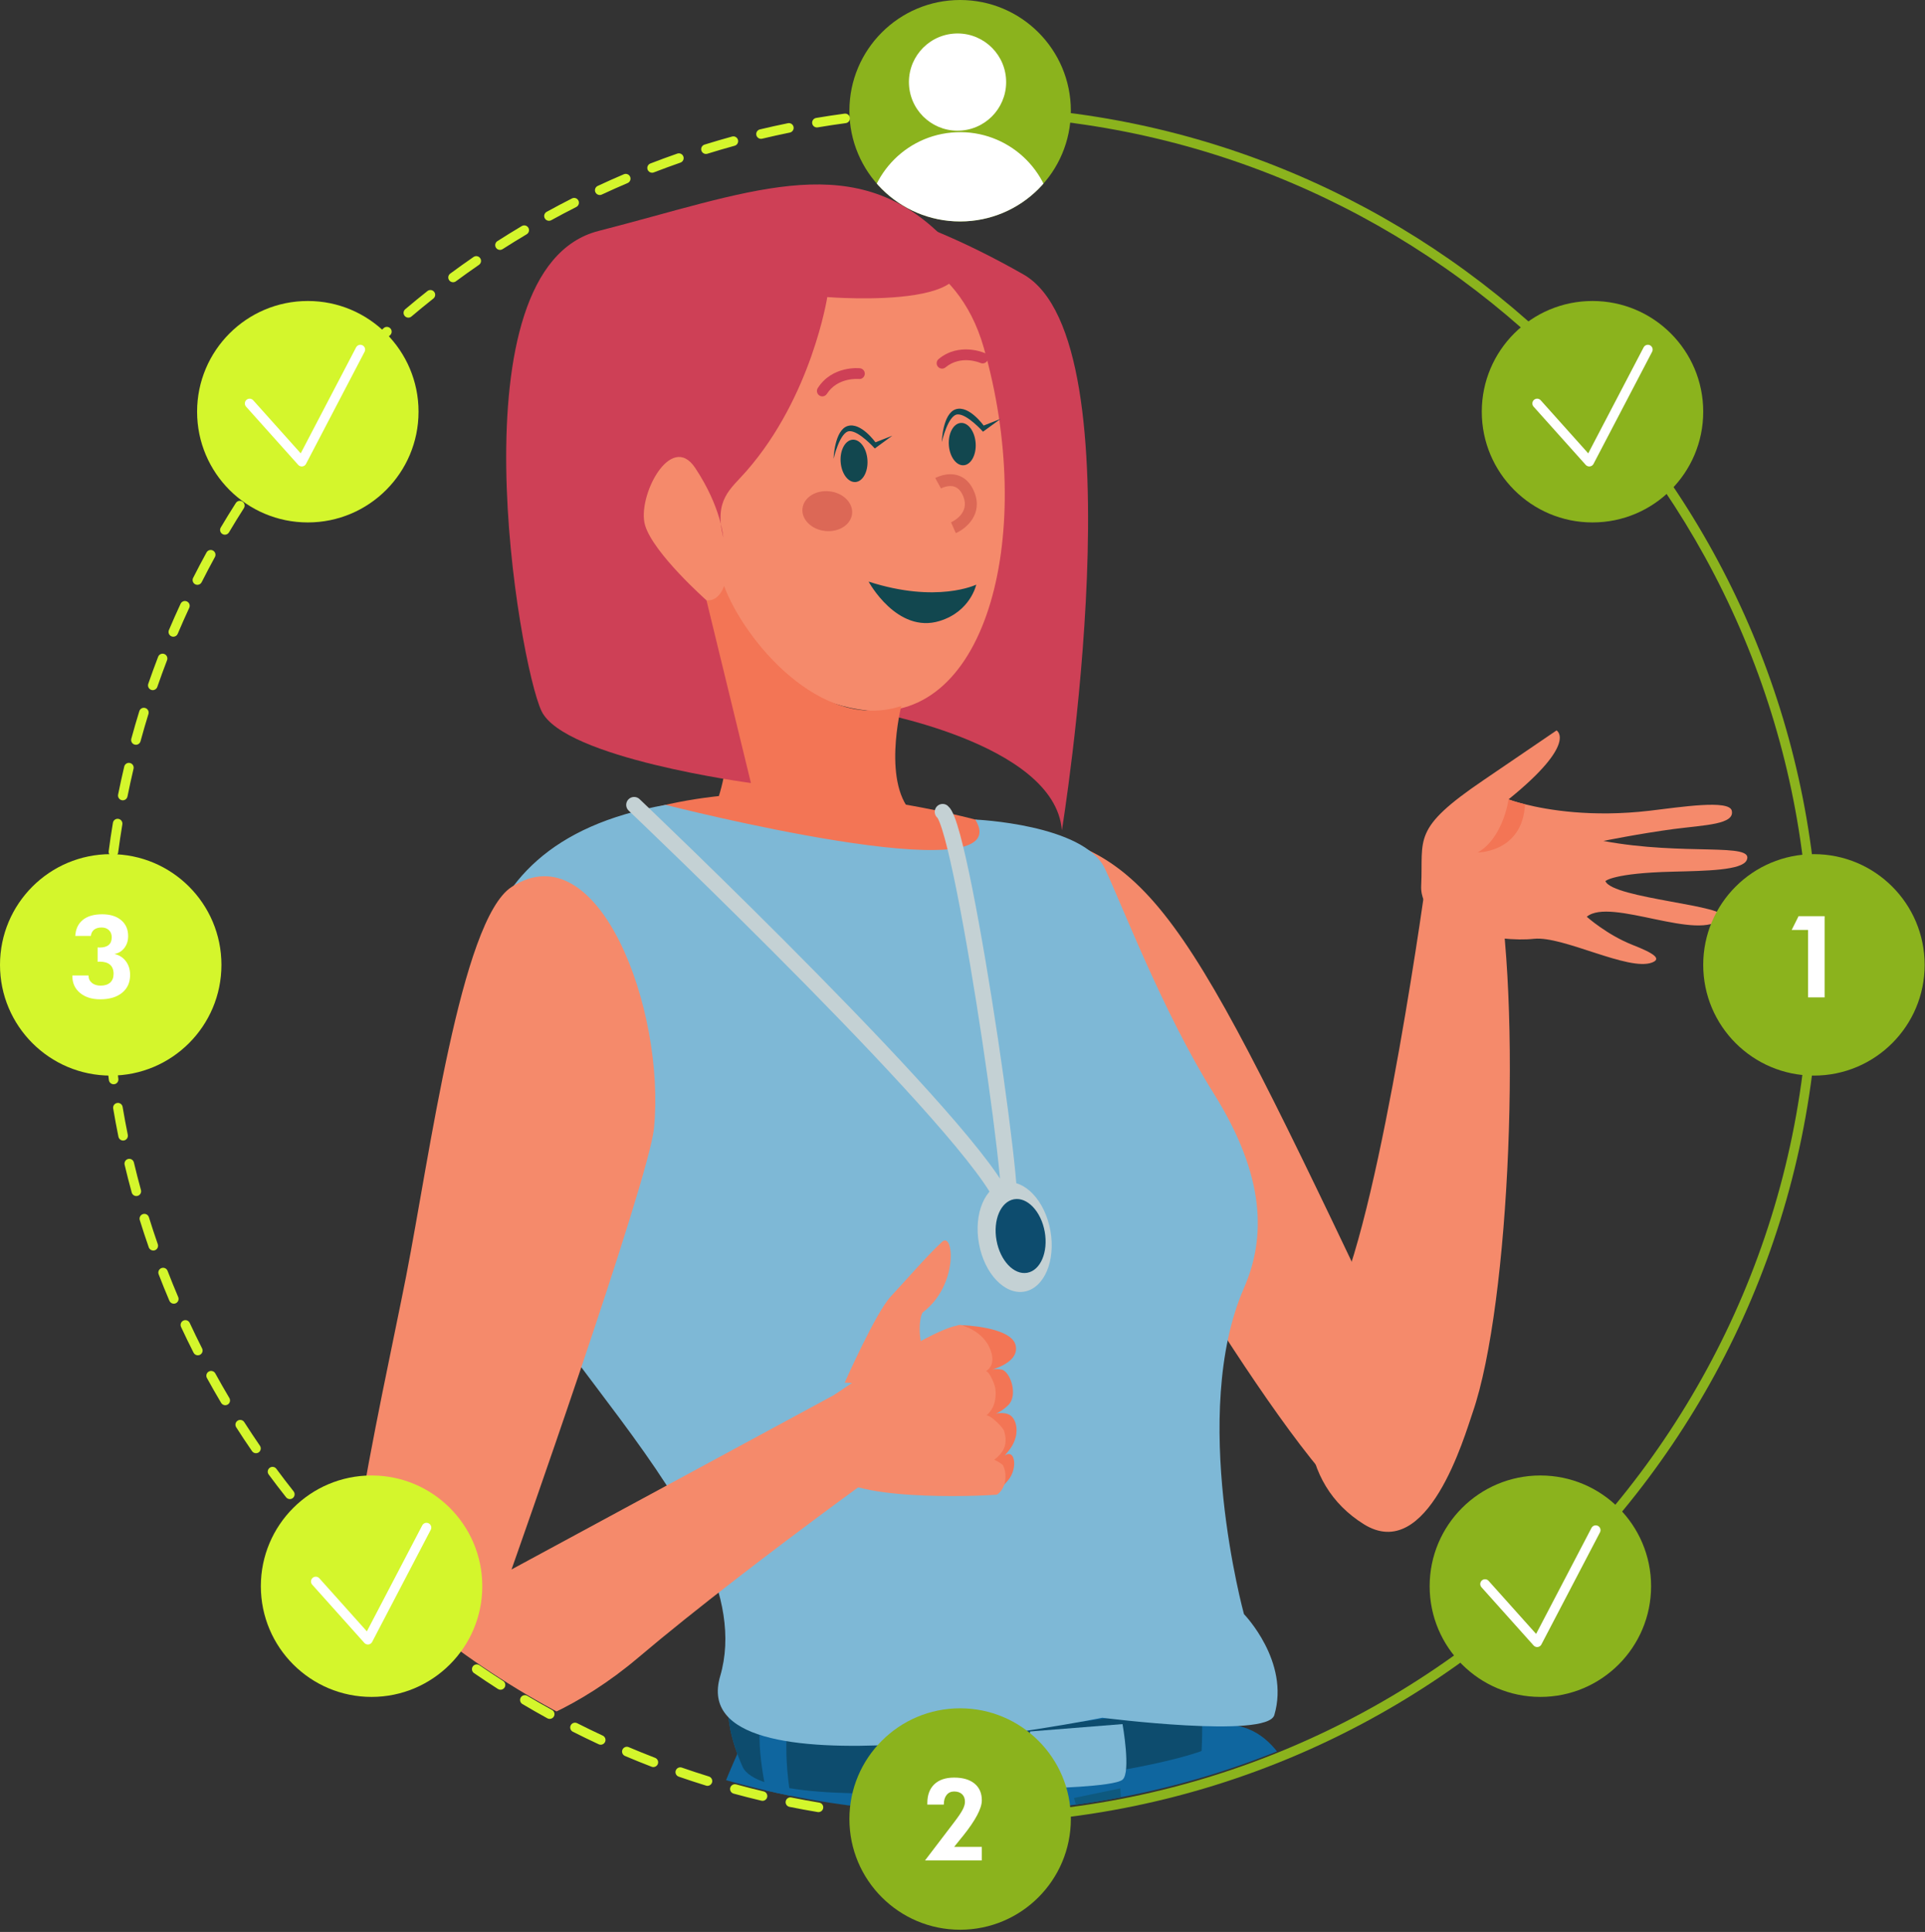 <?xml version="1.0" encoding="UTF-8" standalone="no"?>
<!DOCTYPE svg PUBLIC "-//W3C//DTD SVG 1.1//EN" "http://www.w3.org/Graphics/SVG/1.1/DTD/svg11.dtd">
<svg width="100%" height="100%" viewBox="0 0 839 842" version="1.1" xmlns="http://www.w3.org/2000/svg" xmlns:xlink="http://www.w3.org/1999/xlink" xml:space="preserve" xmlns:serif="http://www.serif.com/" style="fill-rule:evenodd;clip-rule:evenodd;stroke-linecap:round;stroke-linejoin:round;stroke-miterlimit:10;">
    <rect x="0" y="0" width="839" height="842" fill="#333333" stroke="none"/>
    <rect id="Plan-de-travail1" serif:id="Plan de travail1" x="0" y="0" width="838.849" height="841.031" style="fill:none;"/>
    <clipPath id="_clip1">
        <rect x="0" y="0" width="838.849" height="841.031"/>
    </clipPath>
    <g clip-path="url(#_clip1)">
        <g>
            <clipPath id="_clip2">
                <path d="M46.672,418.448c0,205.18 166.333,371.505 371.508,371.505c205.18,-0 371.509,-166.325 371.509,-371.505c-0,-205.175 -166.329,-371.508 -371.509,-371.508c-205.175,0 -371.508,166.333 -371.508,371.508Z" clip-rule="nonzero"/>
            </clipPath>
            <g clip-path="url(#_clip2)">
                <path d="M296.198,1802.56c5.075,16.596 8.454,26.579 8.454,26.579c-0,0 139.333,14.309 161.996,-56.162c-0,-0 5.545,-3.296 3.454,-40.563c0.004,-0.283 0.029,-0.5 -0.005,-0.633l-0.012,-0.071c-0.967,-17.8 39.317,-584.875 33.5,-621.092c1.779,9.775 -34.221,594.33 -25.613,628.505c2.796,11.175 5.813,21.45 8.855,29.32c-0,0 51.058,47.7 153.183,-42.129c0,0 -0.317,-8.621 -1.729,-23.708c-4.467,-47.192 7.137,-697.658 -43.679,-804.817c-23.834,-50.329 -12.73,-159.737 -71.625,-144.891c-0,-0 -8.038,1.662 -21.121,3.829c-13.013,2.154 -31.125,4.883 -51.433,6.979c-5.667,0.571 -11.4,1.15 -17.301,1.629c-21.67,1.696 -44.875,2.533 -66.554,1.333c-15.591,-0.808 -30.445,-2.762 -43.433,-6.133c0,0 -35.188,73.217 -44.508,158.708c-1.846,17.238 -2.721,35.03 -1.988,52.742c3.308,80.671 3.004,777.408 19.558,830.575" style="fill:rgb(15,102,159);fill-rule:nonzero;"/>
                <path d="M295.38,940.338c62.929,-28.15 82.079,-106.379 87.937,-152.575c-15.583,-0.808 -30.446,-2.763 -43.425,-6.133c0,-0 -35.192,73.216 -44.512,158.708" style="fill:rgb(14,89,127);fill-rule:nonzero;"/>
                <path d="M323.632,769.965c10.763,24.287 179.888,5.466 206.596,-9.655c0,0 1.659,-13.025 1.563,-22.262c-0.075,-4.717 -0.554,-8.429 -1.929,-8.896c-0,0 -98.288,30.875 -210.713,5.492c0,-0 -1.571,2.758 -1.808,8.608c-0.188,5.767 0.941,14.558 6.291,26.713" style="fill:rgb(15,102,159);fill-rule:nonzero;"/>
                <path d="M323.633,769.965c10.762,24.287 179.887,5.466 206.595,-9.655c0,0 1.659,-13.025 1.563,-22.262c-0,-0 -93.4,31.542 -214.45,5.204c-0.188,5.767 0.942,14.558 6.292,26.713" style="fill:rgb(13,76,110);fill-rule:nonzero;"/>
                <path d="M489.25,751.41c-0,0 3.766,21.075 -0.009,24.233c-3.775,3.163 -34.679,3.767 -34.679,3.767c0,0 -7.429,-14.671 -5.579,-24.787l40.267,-3.213Z" style="fill:rgb(126,184,214);fill-rule:nonzero;"/>
                <path d="M424.007,744.79c0,-0 -3.625,15.3 0.55,39.1l-9.529,2.137c-0,0 -7.129,-26.462 -2.767,-41.092l11.746,-0.145Z" style="fill:rgb(15,102,159);fill-rule:nonzero;"/>
                <path d="M344.187,744.79c0,-0 -3.625,15.3 0.55,39.1l-9.529,2.137c-0,0 -7.133,-26.462 -2.767,-41.092l11.746,-0.145Z" style="fill:rgb(15,102,159);fill-rule:nonzero;"/>
                <path d="M533.063,733.079l-10.084,2.291c0,0 2.083,14.5 0.2,34.95l8.692,-1.958c-0,0 9.725,-15.679 1.191,-35.283" style="fill:rgb(15,102,159);fill-rule:nonzero;"/>
                <path d="M468.107,783.6l20.95,74.25l-6.896,158.316l3.713,0l8.75,-158.316l-6.363,-78.442l-20.154,4.192Z" style="fill:rgb(14,89,127);fill-rule:nonzero;"/>
                <path d="M614.097,596.271c-1.734,0.142 -2.759,0.254 -2.759,0.254c-91.47,-192.4 -106.791,-227.071 -169.525,-234.654l38.888,132.692c-0,-0 86.4,153.037 117.596,167.516c6.046,-21.854 13.933,-43.058 15.8,-65.808" style="fill:rgb(245,138,107);fill-rule:nonzero;"/>
                <path d="M286.302,320.974l58.462,-23.196l-68.412,-65.417l-40.329,0l50.279,88.613Z" style="fill:rgb(206,64,86);fill-rule:nonzero;"/>
                <path d="M462.819,361.871c0,0 34.671,-213.029 -16.825,-242.304c-51.491,-29.275 -80.508,-31.117 -80.508,-31.117l12.212,221.192c0,0 82.046,13.754 85.121,52.229" style="fill:rgb(206,64,86);fill-rule:nonzero;"/>
                <path d="M292.728,109.662c0,-0 113.225,-37.913 136.025,41.804c22.8,79.721 2.096,163.804 -51.054,158.175c-74.779,-7.913 -172.917,-155.138 -84.971,-199.979" style="fill:rgb(245,138,107);fill-rule:nonzero;"/>
                <path d="M349.754,221.633c-0.504,4.775 3.929,9.154 9.9,9.787c5.975,0.625 11.221,-2.737 11.725,-7.508c0.504,-4.779 -3.929,-9.154 -9.9,-9.787c-5.971,-0.63 -11.221,2.733 -11.725,7.508" style="fill:rgb(220,104,86);fill-rule:nonzero;"/>
                <path d="M358.547,172.748c0.725,-0.042 1.42,-0.425 1.841,-1.084c4.709,-7.358 13.842,-6.5 13.934,-6.483c1.3,0.142 2.45,-0.804 2.583,-2.092c0.137,-1.296 -0.8,-2.45 -2.092,-2.587c-0.483,-0.054 -12.125,-1.163 -18.387,8.633c-0.7,1.096 -0.379,2.546 0.716,3.246c0.434,0.279 0.925,0.396 1.405,0.367" style="fill:rgb(206,64,86);fill-rule:nonzero;"/>
                <path d="M410.73,160.655c0.483,-0.03 0.954,-0.209 1.358,-0.538c6.683,-5.542 14.904,-2.083 15.25,-1.933c1.192,0.521 2.579,-0.029 3.092,-1.217c0.516,-1.187 -0.017,-2.567 -1.205,-3.087c-0.454,-0.205 -11.191,-4.805 -20.141,2.612c-0.996,0.829 -1.138,2.313 -0.309,3.313c0.496,0.6 1.23,0.891 1.955,0.85" style="fill:rgb(206,64,86);fill-rule:nonzero;"/>
                <path d="M425.488,254.803c-0,0 -17.054,8.329 -46.917,-1.321c0,0 12.359,22.909 31.004,17.15c13.446,-4.154 15.913,-15.829 15.913,-15.829" style="fill:rgb(18,71,79);fill-rule:nonzero;"/>
                <path d="M315.566,255.361c8.687,23.396 41.991,63.929 77.266,52.346c0,-0 -8.862,34.887 5.805,47.591c-0,0 15.5,26.996 -19.78,30.842c-44.12,4.804 -68.695,-30.842 -68.695,-30.842c19.225,-42.804 -7.184,-95.62 -7.184,-95.62c9.529,6.295 12.588,-4.317 12.588,-4.317" style="fill:rgb(243,117,85);fill-rule:nonzero;"/>
                <path d="M416.595,232.363l-2.095,-4.729c0.862,-0.392 8.337,-4.009 5.333,-11.309c-0.908,-2.212 -2.171,-3.616 -3.742,-4.179c-2.779,-0.996 -5.929,0.704 -5.966,0.725l-2.505,-4.529c0.209,-0.112 5.171,-2.821 10.15,-1.083c3.042,1.058 5.342,3.45 6.846,7.104c3.984,9.683 -3.508,16.004 -8.021,18" style="fill:rgb(220,104,86);fill-rule:nonzero;"/>
                <path d="M366.386,201.239c0.333,5.096 3.216,9.054 6.446,8.841c3.229,-0.208 5.575,-4.508 5.241,-9.604c-0.329,-5.091 -3.216,-9.05 -6.446,-8.846c-3.225,0.213 -5.575,4.513 -5.241,9.609" style="fill:rgb(18,71,79);fill-rule:nonzero;"/>
                <path d="M363.32,199.916c-0,0 2.695,-11.721 6.854,-12c4.158,-0.271 11.104,7.538 11.104,7.538l7.629,-5.559l-7.346,2.88c0,-0 -6.346,-8.921 -12.125,-7.105c-5.775,1.821 -6.116,14.246 -6.116,14.246" style="fill:rgb(18,71,79);fill-rule:nonzero;"/>
                <path d="M413.545,193.931c0.334,5.1 3.217,9.058 6.442,8.846c3.229,-0.213 5.579,-4.513 5.246,-9.609c-0.329,-5.087 -3.217,-9.05 -6.446,-8.841c-3.229,0.212 -5.575,4.512 -5.242,9.604" style="fill:rgb(18,71,79);fill-rule:nonzero;"/>
                <path d="M410.48,192.613c-0,-0 2.691,-11.721 6.854,-12c4.154,-0.275 11.104,7.533 11.104,7.533l7.629,-5.554l-7.35,2.879c0,-0 -6.342,-8.925 -12.121,-7.108c-5.775,1.82 -6.116,14.25 -6.116,14.25" style="fill:rgb(18,71,79);fill-rule:nonzero;"/>
                <path d="M360.567,129.468c0,-0 -6.758,43.283 -35.212,75.812c-6.98,7.983 -14.242,12.367 -10.117,28.988c-0,-0 -0.804,-13.125 -12.258,-30.355c-10.68,-16.079 -25.517,12.813 -21.813,25.067c3.704,12.258 26.75,32.663 26.75,32.663l19.375,79.625c0,-0 -81.412,-10.742 -91.271,-31.359c-9.854,-20.621 -39.429,-192.816 24.863,-209.258c64.287,-16.442 108.783,-35.888 147.35,-0c38.571,35.892 -47.667,28.817 -47.667,28.817" style="fill:rgb(206,64,86);fill-rule:nonzero;"/>
                <path d="M243.243,369.843c9.517,5.241 20.825,10.825 34.129,16.754c242.426,108.458 185.476,6.825 185.476,6.825c-0.142,-7.309 -2.555,-14.134 -6.83,-20.479c-2,-3.1 -4.479,-6.067 -7.375,-8.892c-19.787,-6.621 -127.625,-39.646 -200.779,3.033c-1.583,0.825 -3.104,1.796 -4.621,2.759" style="fill:rgb(243,117,85);fill-rule:nonzero;"/>
                <path d="M425.083,357.196c0,-0 47.213,2.029 56.425,21.262c7.192,15.017 25.221,62.559 47.459,98.055c22.812,36.416 22.712,63.112 13.204,84.858c-23.95,54.779 -0,142.096 -0,142.096c-0,-0 20.121,20.683 13.233,44.012c-3.066,10.388 -74.983,1.159 -74.983,1.159c-0,-0 -182.763,37.183 -166.546,-18.08c20.238,-68.941 -101.171,-157.233 -105.642,-218.137c-4.47,-60.904 -18.837,-143.929 81.875,-161.633c0,-0 155.196,39.641 134.975,6.408" style="fill:rgb(126,184,214);fill-rule:nonzero;"/>
                <path d="M222.949,386.583c37.933,-24.671 67.158,53.475 62.096,105.058c-2.279,23.254 -62.096,192.371 -62.096,192.371l150.75,-81.538l39.292,17.554c-0,0 -84.279,59.617 -134.838,102.425c-50.562,42.813 -104.575,43.259 -122.962,29.246c-18.384,-14.012 11.496,-142.716 21.837,-195.579c10.338,-52.862 23.867,-155.196 45.921,-169.537" style="fill:rgb(245,138,107);fill-rule:nonzero;"/>
                <path d="M276.379,350.787c0,0 151.75,144.204 161.546,174.063c9.792,29.862 -17.775,-163.755 -27.079,-171.021" style="fill:none;fill-rule:nonzero;stroke:rgb(196,209,212);stroke-width:6.9px;"/>
                <path d="M426.662,541.97c2.367,13.112 11.254,22.491 19.854,20.937c8.6,-1.55 13.654,-13.437 11.292,-26.554c-2.367,-13.117 -11.258,-22.492 -19.858,-20.942c-8.596,1.55 -13.65,13.446 -11.288,26.559" style="fill:rgb(196,209,212);fill-rule:nonzero;"/>
                <path d="M434.326,540.586c1.596,8.85 7.591,15.175 13.392,14.129c5.8,-1.045 9.208,-9.066 7.616,-17.916c-1.596,-8.846 -7.591,-15.171 -13.396,-14.125c-5.8,1.046 -9.208,9.066 -7.612,17.912" style="fill:rgb(13,76,110);fill-rule:nonzero;"/>
                <path d="M368.162,602.594c-0,-0 13.487,-30.504 20.07,-37.542c6.588,-7.037 15.809,-17.783 22.363,-23.821c5.087,-4.679 7.304,18.763 -8.308,30.654c-1.775,1.355 -3.846,18.292 6.591,25.025c13.871,8.942 -40.716,5.684 -40.716,5.684" style="fill:rgb(245,138,107);fill-rule:nonzero;"/>
                <path d="M419.138,577.533c0,-0 21.879,0.633 23.559,8.942c1.679,8.312 -12.917,11.12 -12.917,11.12c-0,0 3.083,-1.4 6.771,-0.691c3.683,0.708 7.421,11.141 2.825,15.562c-4.596,4.417 -7.867,4.154 -7.867,4.154c0,0 6.083,-1.945 9.017,0.355c2.933,2.3 4.121,9.112 -0.884,15.291c-5.004,6.175 -3.358,3.625 -3.358,3.625c5.95,-6.808 7.879,3.963 2.917,9.454c-4.95,5.484 -4.184,6.142 -8.475,6.088c-8.684,-0.104 -11.588,-73.9 -11.588,-73.9" style="fill:rgb(243,117,85);fill-rule:nonzero;"/>
                <path d="M433.278,636.245c4.742,-3.525 5.946,-7.455 4.334,-12.642c-0.454,-1.454 -5.863,-6.942 -7.692,-6.717c1.358,-1.121 4.771,-4.421 3.888,-11.758c-0.205,-1.7 -2.584,-7.442 -4.03,-7.529c2.142,-1.454 3.634,-3.975 2.167,-8.575c-1.896,-5.954 -7.079,-9.459 -11.462,-10.984c-0.45,-0.279 -0.896,-0.483 -1.346,-0.508c-0.717,-0.192 -1.429,-0.067 -2.104,0.208c-13.292,2.555 -53.321,30.125 -53.321,30.125c-0,0 -8.004,18.5 -2.221,32.634c5.783,14.133 65.137,11.579 72.846,10.937c0.491,-0.041 1.691,-1.262 2.037,-1.846c2.384,-3.091 2.304,-8.025 0.796,-10.962c-0.279,-0.538 -3.212,-2.275 -3.892,-2.383" style="fill:rgb(245,138,107);fill-rule:nonzero;"/>
                <path d="M641.825,615.684c16.396,-47.263 21.721,-178.771 9.692,-238.184l-29.496,2.755c-0,-0 -19.392,143.133 -39.271,186.937c-19.875,43.808 -16.45,79.442 11.558,97.038c28.009,17.604 44.067,-38.6 47.517,-48.546" style="fill:rgb(245,138,107);fill-rule:nonzero;"/>
                <path d="M678.412,318.337l-31.638,21.542c-31.716,21.483 -26.379,25.421 -27.354,46.058c-0.933,19.292 34.125,24.883 49.167,23.221c12.725,-1.317 41.25,14.283 51.466,10.333c4.13,-1.583 1.117,-3.912 -8.454,-7.654c-11.237,-4.417 -20.012,-12.292 -20.012,-12.292c10.279,-8.65 49.337,11.35 58.929,0.442c4.646,-5.325 -47.884,-8.317 -50.804,-15.987c-0,-0 3.433,-3.492 29.316,-4.1c14.859,-0.363 30.159,-0.6 32.242,-4.971c3.75,-7.963 -27.229,-1.817 -62.471,-8.421c0,-0 15.884,-3.217 30.8,-5.204c13.625,-1.754 26.542,-1.988 25.184,-7.979c-1.096,-4.913 -22.288,-1.58 -35.867,0.025c-25.321,2.954 -44.488,-0.38 -54.246,-2.825c-4.688,-1.117 -7.183,-2.138 -7.183,-2.138c30.45,-24.621 20.925,-30.05 20.925,-30.05" style="fill:rgb(245,138,107);fill-rule:nonzero;"/>
                <path d="M657.487,348.387c-0,-0 -2.238,16.729 -13.409,23.158c0,0 19.542,-0.025 20.592,-21.021c-4.688,-1.116 -7.183,-2.137 -7.183,-2.137" style="fill:rgb(243,117,85);fill-rule:nonzero;"/>
            </g>
        </g>
        <path d="M442.118,46.94c-0.033,1.392 -0.075,2.788 -0.171,4.167c193.217,12.154 346.7,173.183 346.7,369.412c0,204.117 -166.062,370.179 -370.183,370.179c-3.134,0 -6.263,-0.037 -9.379,-0.12c0.408,1.4 0.883,2.75 1.25,4.183c2.704,0.062 5.412,0.104 8.129,0.104c206.416,0 374.35,-167.929 374.35,-374.346c-0,-198.471 -155.263,-361.333 -350.696,-373.579" style="fill:rgb(139,179,29);fill-rule:nonzero;"/>
        <path d="M466.721,48.254c0,26.65 -21.604,48.259 -48.258,48.259c-26.65,-0.001 -48.254,-21.609 -48.254,-48.259c-0,-26.65 21.604,-48.254 48.254,-48.254c26.654,-0 48.258,21.604 48.258,48.254" style="fill:rgb(139,179,29);fill-rule:nonzero;"/>
        <path d="M742.34,179.433c0,26.65 -21.604,48.258 -48.258,48.258c-26.65,0 -48.255,-21.608 -48.255,-48.258c0,-26.65 21.605,-48.254 48.255,-48.254c26.654,-0 48.258,21.604 48.258,48.254" style="fill:rgb(139,179,29);fill-rule:nonzero;"/>
        <path d="M182.418,179.433c-0,26.65 -21.605,48.258 -48.255,48.258c-26.654,0 -48.258,-21.608 -48.258,-48.258c0,-26.65 21.604,-48.254 48.258,-48.254c26.65,-0 48.255,21.604 48.255,48.254" style="fill:rgb(212,246,44);fill-rule:nonzero;"/>
        <path d="M838.849,420.518c-0,26.65 -21.604,48.254 -48.254,48.254c-26.65,0 -48.255,-21.604 -48.255,-48.254c0,-26.65 21.605,-48.254 48.255,-48.254c26.65,-0 48.254,21.604 48.254,48.254" style="fill:rgb(139,179,29);fill-rule:nonzero;"/>
        <path d="M96.513,420.518c-0.001,26.65 -21.605,48.254 -48.255,48.254c-26.654,0 -48.258,-21.604 -48.258,-48.254c0,-26.65 21.604,-48.254 48.258,-48.254c26.65,-0 48.255,21.604 48.255,48.254" style="fill:rgb(212,246,44);fill-rule:nonzero;"/>
        <path d="M719.618,691.31c0,26.65 -21.604,48.255 -48.254,48.255c-26.65,-0 -48.258,-21.605 -48.258,-48.255c-0,-26.65 21.608,-48.254 48.258,-48.254c26.65,0 48.254,21.604 48.254,48.254" style="fill:rgb(139,179,29);fill-rule:nonzero;"/>
        <path d="M210.201,691.31c-0,26.65 -21.604,48.255 -48.259,48.255c-26.65,-0 -48.254,-21.605 -48.254,-48.255c0,-26.65 21.604,-48.254 48.254,-48.254c26.655,0 48.259,21.604 48.259,48.254" style="fill:rgb(212,246,44);fill-rule:nonzero;"/>
        <path d="M466.721,792.78c0,26.65 -21.604,48.254 -48.258,48.254c-26.65,-0 -48.254,-21.604 -48.254,-48.254c-0,-26.65 21.604,-48.255 48.254,-48.255c26.654,0 48.258,21.605 48.258,48.255" style="fill:rgb(139,179,29);fill-rule:nonzero;"/>
        <path d="M96.948,232.753c0.333,0.2 0.7,0.292 1.058,0.292c0.713,0 1.409,-0.367 1.796,-1.021c2.104,-3.554 4.271,-7.071 6.492,-10.546c0.621,-0.966 0.337,-2.258 -0.634,-2.875c-0.966,-0.625 -2.258,-0.345 -2.879,0.634c-2.246,3.512 -4.433,7.066 -6.562,10.662c-0.588,0.992 -0.263,2.267 0.729,2.854" style="fill:rgb(212,246,44);fill-rule:nonzero;"/>
        <path d="M159.544,155.133c0.521,-0 1.041,-0.196 1.45,-0.588c2.962,-2.866 5.971,-5.687 9.025,-8.454c0.854,-0.771 0.916,-2.087 0.146,-2.941c-0.771,-0.85 -2.096,-0.917 -2.942,-0.146c-3.092,2.8 -6.133,5.646 -9.129,8.55c-0.825,0.8 -0.846,2.116 -0.046,2.946c0.408,0.42 0.95,0.633 1.496,0.633" style="fill:rgb(212,246,44);fill-rule:nonzero;"/>
        <path d="M85.091,254.665c0.3,0.15 0.621,0.225 0.937,0.225c0.763,0 1.496,-0.421 1.863,-1.146c1.866,-3.687 3.791,-7.341 5.775,-10.966c0.55,-1.009 0.183,-2.271 -0.829,-2.825c-1.009,-0.563 -2.275,-0.184 -2.825,0.825c-2.009,3.662 -3.955,7.358 -5.842,11.087c-0.517,1.025 -0.108,2.279 0.921,2.8" style="fill:rgb(212,246,44);fill-rule:nonzero;"/>
        <path d="M126.192,192.018c0.617,0 1.225,-0.27 1.638,-0.787c2.558,-3.242 5.166,-6.438 7.829,-9.583c0.746,-0.88 0.633,-2.196 -0.246,-2.938c-0.875,-0.746 -2.192,-0.633 -2.933,0.246c-2.692,3.183 -5.334,6.412 -7.921,9.687c-0.713,0.905 -0.559,2.217 0.341,2.93c0.384,0.3 0.842,0.445 1.292,0.445" style="fill:rgb(212,246,44);fill-rule:nonzero;"/>
        <path d="M142.258,173.02c0.567,0 1.134,-0.233 1.546,-0.687c2.767,-3.058 5.579,-6.071 8.446,-9.033c0.8,-0.83 0.779,-2.15 -0.046,-2.946c-0.829,-0.8 -2.146,-0.775 -2.946,0.05c-2.9,2.991 -5.75,6.041 -8.546,9.133c-0.77,0.854 -0.704,2.175 0.15,2.946c0.396,0.358 0.896,0.537 1.396,0.537" style="fill:rgb(212,246,44);fill-rule:nonzero;"/>
        <path d="M111.42,212.054c0.662,0 1.312,-0.312 1.72,-0.904c2.338,-3.4 4.73,-6.767 7.175,-10.087c0.684,-0.921 0.488,-2.23 -0.441,-2.909c-0.921,-0.683 -2.229,-0.487 -2.909,0.442c-2.475,3.354 -4.895,6.758 -7.262,10.196c-0.65,0.946 -0.408,2.246 0.537,2.896c0.363,0.25 0.771,0.366 1.18,0.366" style="fill:rgb(212,246,44);fill-rule:nonzero;"/>
        <path d="M49.162,373.313c0.091,0.013 0.183,0.017 0.275,0.017c1.029,0 1.925,-0.762 2.062,-1.812c0.542,-4.096 1.15,-8.18 1.825,-12.23c0.188,-1.137 -0.579,-2.208 -1.712,-2.395c-1.134,-0.209 -2.209,0.575 -2.396,1.712c-0.684,4.1 -1.3,8.221 -1.846,12.367c-0.15,1.141 0.65,2.191 1.792,2.341" style="fill:rgb(212,246,44);fill-rule:nonzero;"/>
        <path d="M74.729,277.338c0.263,0.112 0.538,0.166 0.813,0.166c0.808,0 1.583,-0.475 1.916,-1.271c1.613,-3.812 3.292,-7.591 5.029,-11.333c0.484,-1.042 0.03,-2.283 -1.012,-2.762c-1.054,-0.5 -2.283,-0.034 -2.767,1.012c-1.758,3.783 -3.454,7.604 -5.087,11.458c-0.446,1.063 0.05,2.284 1.108,2.73" style="fill:rgb(212,246,44);fill-rule:nonzero;"/>
        <path d="M53.107,348.757c0.137,0.029 0.275,0.041 0.412,0.041c0.975,0 1.842,-0.683 2.042,-1.675c0.817,-4.045 1.696,-8.079 2.642,-12.079c0.266,-1.125 -0.43,-2.241 -1.55,-2.508c-1.117,-0.279 -2.242,0.433 -2.505,1.55c-0.954,4.046 -1.85,8.121 -2.675,12.217c-0.225,1.129 0.505,2.225 1.634,2.454" style="fill:rgb(212,246,44);fill-rule:nonzero;"/>
        <path d="M58.693,324.518c0.184,0.05 0.367,0.075 0.55,0.075c0.917,-0 1.755,-0.613 2.009,-1.542c1.083,-3.983 2.233,-7.941 3.446,-11.875c0.337,-1.1 -0.275,-2.266 -1.375,-2.604c-1.117,-0.362 -2.271,0.275 -2.605,1.375c-1.229,3.975 -2.391,7.983 -3.487,12.017c-0.304,1.104 0.35,2.254 1.462,2.554" style="fill:rgb(212,246,44);fill-rule:nonzero;"/>
        <path d="M65.91,300.669c0.225,0.079 0.454,0.113 0.683,0.113c0.862,-0 1.667,-0.542 1.967,-1.4c1.354,-3.913 2.775,-7.8 4.254,-11.65c0.412,-1.075 -0.125,-2.284 -1.196,-2.696c-1.079,-0.413 -2.283,0.125 -2.692,1.196c-1.5,3.904 -2.933,7.829 -4.304,11.783c-0.375,1.092 0.2,2.275 1.288,2.654" style="fill:rgb(212,246,44);fill-rule:nonzero;"/>
        <path d="M261.395,85c0.292,-0 0.596,-0.063 0.875,-0.196c3.725,-1.734 7.479,-3.409 11.267,-5.021c1.058,-0.45 1.554,-1.675 1.1,-2.733c-0.45,-1.059 -1.671,-1.555 -2.734,-1.1c-3.829,1.629 -7.625,3.325 -11.387,5.079c-1.046,0.487 -1.496,1.725 -1.013,2.766c0.354,0.759 1.109,1.205 1.892,1.205" style="fill:rgb(212,246,44);fill-rule:nonzero;"/>
        <path d="M331.679,60.506c0.163,-0 0.325,-0.017 0.488,-0.058c4,-0.955 8.025,-1.846 12.075,-2.671c1.129,-0.229 1.854,-1.329 1.625,-2.459c-0.23,-1.125 -1.329,-1.858 -2.459,-1.62c-4.091,0.833 -8.166,1.733 -12.212,2.7c-1.117,0.266 -1.809,1.391 -1.542,2.508c0.229,0.958 1.083,1.6 2.025,1.6" style="fill:rgb(212,246,44);fill-rule:nonzero;"/>
        <path d="M356.05,55.546c0.113,-0 0.234,-0.008 0.346,-0.029c4.059,-0.684 8.134,-1.304 12.229,-1.854c1.142,-0.15 1.942,-1.2 1.788,-2.342c-0.15,-1.142 -1.196,-1.938 -2.342,-1.788c-4.141,0.559 -8.266,1.184 -12.366,1.875c-1.134,0.192 -1.9,1.267 -1.709,2.4c0.175,1.017 1.054,1.738 2.054,1.738" style="fill:rgb(212,246,44);fill-rule:nonzero;"/>
        <path d="M307.694,67.096c0.204,-0 0.413,-0.029 0.617,-0.092c3.929,-1.225 7.887,-2.383 11.871,-3.479c1.112,-0.304 1.762,-1.45 1.458,-2.558c-0.304,-1.113 -1.467,-1.771 -2.563,-1.459c-4.025,1.109 -8.029,2.28 -12,3.513c-1.1,0.342 -1.716,1.512 -1.375,2.608c0.28,0.896 1.105,1.467 1.992,1.467" style="fill:rgb(212,246,44);fill-rule:nonzero;"/>
        <path d="M284.208,75.285c0.25,-0 0.504,-0.046 0.75,-0.142c3.842,-1.483 7.712,-2.904 11.608,-4.267c1.088,-0.375 1.663,-1.566 1.284,-2.65c-0.375,-1.091 -1.575,-1.658 -2.655,-1.283c-3.941,1.375 -7.858,2.812 -11.737,4.317c-1.075,0.412 -1.608,1.62 -1.192,2.691c0.317,0.825 1.109,1.334 1.942,1.334" style="fill:rgb(212,246,44);fill-rule:nonzero;"/>
        <path d="M177.974,138.438c0.475,-0 0.954,-0.163 1.346,-0.492c3.142,-2.662 6.329,-5.275 9.563,-7.833c0.9,-0.713 1.054,-2.025 0.341,-2.925c-0.712,-0.904 -2.017,-1.058 -2.929,-0.342c-3.267,2.584 -6.492,5.225 -9.671,7.921c-0.875,0.742 -0.987,2.054 -0.242,2.933c0.413,0.488 1,0.738 1.592,0.738" style="fill:rgb(212,246,44);fill-rule:nonzero;"/>
        <path d="M217.922,108.919c0.383,0 0.775,-0.104 1.12,-0.329c3.467,-2.221 6.967,-4.383 10.509,-6.487c0.987,-0.588 1.312,-1.863 0.725,-2.855c-0.588,-0.991 -1.867,-1.312 -2.854,-0.725c-3.584,2.13 -7.125,4.317 -10.625,6.559c-0.971,0.621 -1.25,1.908 -0.629,2.879c0.395,0.621 1.066,0.958 1.754,0.958" style="fill:rgb(212,246,44);fill-rule:nonzero;"/>
        <path d="M197.463,123.01c0.429,0 0.867,-0.133 1.237,-0.408c3.309,-2.446 6.663,-4.838 10.055,-7.175c0.95,-0.654 1.187,-1.95 0.533,-2.9c-0.646,-0.942 -1.938,-1.184 -2.896,-0.534c-3.433,2.363 -6.821,4.784 -10.171,7.259c-0.925,0.683 -1.121,1.987 -0.437,2.912c0.408,0.554 1.041,0.846 1.679,0.846" style="fill:rgb(212,246,44);fill-rule:nonzero;"/>
        <path d="M239.264,96.23c0.341,0 0.683,-0.083 1.004,-0.258c3.6,-1.979 7.237,-3.904 10.908,-5.767c1.025,-0.521 1.438,-1.775 0.917,-2.8c-0.525,-1.029 -1.779,-1.442 -2.8,-0.917c-3.713,1.884 -7.396,3.83 -11.033,5.834c-1.009,0.554 -1.38,1.821 -0.821,2.829c0.375,0.692 1.091,1.079 1.825,1.079" style="fill:rgb(212,246,44);fill-rule:nonzero;"/>
        <path d="M46.862,398.081c0.046,0.004 0.092,0.004 0.138,0.004c1.087,0 2.008,-0.845 2.079,-1.95c0.267,-4.125 0.604,-8.237 1.004,-12.325c0.113,-1.141 -0.725,-2.162 -1.871,-2.279c-1.166,-0.079 -2.162,0.729 -2.275,1.875c-0.404,4.134 -0.745,8.288 -1.016,12.463c-0.075,1.146 0.796,2.137 1.941,2.212" style="fill:rgb(212,246,44);fill-rule:nonzero;"/>
        <path d="M308.964,774.241c-3.959,-1.225 -7.892,-2.517 -11.792,-3.871c-1.087,-0.379 -2.275,0.2 -2.65,1.288c-0.379,1.091 0.2,2.275 1.288,2.654c3.941,1.366 7.916,2.666 11.92,3.908c0.205,0.067 0.413,0.096 0.617,0.096c0.888,-0 1.713,-0.575 1.992,-1.471c0.337,-1.1 -0.275,-2.262 -1.375,-2.604" style="fill:rgb(212,246,44);fill-rule:nonzero;"/>
        <path d="M262.697,756.431c-3.75,-1.746 -7.471,-3.55 -11.15,-5.413c-1.021,-0.508 -2.279,-0.1 -2.8,0.921c-0.521,1.025 -0.108,2.279 0.921,2.8c3.721,1.879 7.479,3.704 11.271,5.467c0.283,0.133 0.583,0.196 0.879,0.196c0.783,-0 1.537,-0.446 1.892,-1.204c0.483,-1.046 0.029,-2.284 -1.013,-2.767" style="fill:rgb(212,246,44);fill-rule:nonzero;"/>
        <path d="M219.281,732.603c-3.479,-2.225 -6.921,-4.508 -10.321,-6.85c-0.942,-0.646 -2.242,-0.413 -2.896,0.537c-0.65,0.95 -0.412,2.242 0.538,2.9c3.437,2.363 6.916,4.671 10.433,6.921c0.346,0.225 0.737,0.329 1.121,0.329c0.687,0 1.358,-0.337 1.758,-0.962c0.617,-0.967 0.333,-2.258 -0.633,-2.875" style="fill:rgb(212,246,44);fill-rule:nonzero;"/>
        <path d="M240.584,745.241c-3.625,-1.991 -7.208,-4.037 -10.758,-6.146c-0.983,-0.587 -2.267,-0.266 -2.854,0.725c-0.588,0.992 -0.263,2.271 0.729,2.859c3.587,2.129 7.212,4.204 10.879,6.216c0.317,0.175 0.658,0.255 1,0.255c0.738,-0 1.446,-0.388 1.825,-1.075c0.558,-1.013 0.188,-2.28 -0.821,-2.834" style="fill:rgb(212,246,44);fill-rule:nonzero;"/>
        <path d="M170.156,695.07c-0.854,-0.766 -2.171,-0.704 -2.942,0.146c-0.775,0.854 -0.704,2.175 0.146,2.946c3.092,2.796 6.229,5.542 9.413,8.242c0.395,0.329 0.87,0.491 1.35,0.491c0.587,0 1.175,-0.254 1.587,-0.737c0.746,-0.879 0.633,-2.192 -0.242,-2.938c-3.15,-2.666 -6.254,-5.379 -9.312,-8.15" style="fill:rgb(212,246,44);fill-rule:nonzero;"/>
        <path d="M189.046,711.053c-0.9,-0.708 -2.213,-0.554 -2.925,0.342c-0.717,0.904 -0.563,2.213 0.341,2.929c3.271,2.584 6.584,5.121 9.946,7.596c0.371,0.275 0.804,0.408 1.234,0.408c0.637,0 1.27,-0.291 1.679,-0.845c0.683,-0.925 0.487,-2.23 -0.442,-2.913c-3.321,-2.454 -6.6,-4.958 -9.833,-7.517" style="fill:rgb(212,246,44);fill-rule:nonzero;"/>
        <path d="M285.52,766.111c-3.862,-1.487 -7.695,-3.037 -11.495,-4.65c-1.05,-0.454 -2.284,0.042 -2.734,1.1c-0.45,1.059 0.046,2.284 1.104,2.734c3.842,1.633 7.721,3.2 11.63,4.708c0.245,0.092 0.495,0.137 0.745,0.137c0.838,0 1.625,-0.508 1.946,-1.337c0.413,-1.071 -0.121,-2.275 -1.196,-2.692" style="fill:rgb(212,246,44);fill-rule:nonzero;"/>
        <path d="M152.378,677.875c-0.796,-0.825 -2.113,-0.846 -2.946,-0.05c-0.825,0.804 -0.85,2.12 -0.05,2.945c2.9,2.996 5.846,5.946 8.842,8.842c0.404,0.392 0.929,0.588 1.45,0.588c0.546,-0 1.087,-0.213 1.496,-0.634c0.8,-0.829 0.779,-2.15 -0.046,-2.946c-2.967,-2.866 -5.884,-5.783 -8.746,-8.745" style="fill:rgb(212,246,44);fill-rule:nonzero;"/>
        <path d="M46.203,422.772c1.15,0 2.084,-1.104 2.084,-2.254c-0,-4.029 0.066,-8.038 0.191,-12.033c0.038,-1.146 -0.866,-2.113 -2.016,-2.146c-1.125,0.025 -2.113,0.866 -2.146,2.016c-0.129,4.038 -0.196,8.092 -0.196,12.163l-0,0.342c-0,1.15 0.933,1.912 2.083,1.912" style="fill:rgb(212,246,44);fill-rule:nonzero;"/>
        <path d="M357.068,785.634c-4.075,-0.679 -8.13,-1.429 -12.163,-2.241c-1.125,-0.246 -2.225,0.5 -2.454,1.633c-0.229,1.125 0.504,2.225 1.633,2.45c4.075,0.825 8.175,1.579 12.3,2.267c0.117,0.02 0.229,0.029 0.342,0.029c1.004,-0 1.887,-0.721 2.054,-1.742c0.192,-1.133 -0.579,-2.208 -1.712,-2.396" style="fill:rgb(212,246,44);fill-rule:nonzero;"/>
        <path d="M332.823,780.743c-4.021,-0.954 -8.017,-1.971 -11.984,-3.054c-1.104,-0.292 -2.254,0.35 -2.558,1.458c-0.304,1.113 0.35,2.255 1.458,2.559c4.013,1.096 8.054,2.129 12.125,3.091c0.163,0.038 0.321,0.055 0.479,0.055c0.946,-0 1.8,-0.646 2.029,-1.6c0.263,-1.121 -0.429,-2.246 -1.55,-2.509" style="fill:rgb(212,246,44);fill-rule:nonzero;"/>
        <path d="M135.787,659.544c-0.742,-0.879 -2.059,-0.988 -2.938,-0.25c-0.879,0.741 -0.987,2.062 -0.246,2.937c2.692,3.184 5.438,6.317 8.234,9.409c0.412,0.454 0.979,0.683 1.545,0.683c0.5,-0 1,-0.179 1.396,-0.538c0.855,-0.77 0.921,-2.087 0.15,-2.945c-2.766,-3.05 -5.479,-6.15 -8.141,-9.296" style="fill:rgb(212,246,44);fill-rule:nonzero;"/>
        <path d="M55.698,494.578c-0.816,-4.029 -1.571,-8.083 -2.258,-12.163c-0.188,-1.133 -1.258,-1.916 -2.4,-1.708c-1.133,0.192 -1.9,1.267 -1.708,2.4c0.695,4.125 1.454,8.225 2.283,12.3c0.2,0.992 1.067,1.671 2.037,1.671c0.138,-0 0.28,-0.013 0.417,-0.042c1.129,-0.229 1.858,-1.329 1.629,-2.458" style="fill:rgb(212,246,44);fill-rule:nonzero;"/>
        <path d="M49.8,472.528c1.142,-0.15 1.942,-1.2 1.788,-2.342c-0.546,-4.071 -1.025,-8.166 -1.438,-12.287c-0.112,-1.142 -1.116,-1.996 -2.279,-1.863c-1.146,0.113 -1.979,1.134 -1.866,2.279c0.416,4.167 0.904,8.305 1.454,12.425c0.141,1.046 1.037,1.809 2.062,1.809c0.092,-0 0.188,-0.004 0.279,-0.021" style="fill:rgb(212,246,44);fill-rule:nonzero;"/>
        <path d="M64.902,530.508c-0.341,-1.096 -1.495,-1.725 -2.604,-1.371c-1.104,0.341 -1.716,1.508 -1.375,2.608c1.238,3.988 2.542,7.95 3.913,11.879c0.3,0.863 1.104,1.4 1.966,1.4c0.23,0 0.459,-0.033 0.688,-0.112c1.083,-0.379 1.658,-1.567 1.279,-2.654c-1.35,-3.888 -2.642,-7.805 -3.867,-11.75" style="fill:rgb(212,246,44);fill-rule:nonzero;"/>
        <path d="M47.18,447.797c1.146,-0.079 2.017,-1.071 1.942,-2.217c-0.275,-4.1 -0.48,-8.221 -0.621,-12.358c-0.038,-1.15 -1.025,-1.988 -2.154,-2.013c-1.15,0.038 -2.046,1.004 -2.009,2.15c0.142,4.188 0.35,8.35 0.625,12.496c0.071,1.104 0.988,1.946 2.075,1.946c0.05,-0 0.096,-0 0.142,-0.004" style="fill:rgb(212,246,44);fill-rule:nonzero;"/>
        <path d="M61.434,518.642c-1.088,-3.971 -2.113,-7.962 -3.071,-11.987c-0.267,-1.121 -1.392,-1.817 -2.508,-1.542c-1.117,0.262 -1.809,1.387 -1.542,2.508c0.962,4.067 2,8.109 3.1,12.121c0.254,0.925 1.096,1.533 2.008,1.533c0.184,0 0.367,-0.025 0.554,-0.075c1.109,-0.304 1.763,-1.45 1.459,-2.558" style="fill:rgb(212,246,44);fill-rule:nonzero;"/>
        <path d="M120.452,640.151c-0.687,-0.929 -1.987,-1.129 -2.912,-0.438c-0.925,0.684 -1.125,1.984 -0.442,2.913c2.475,3.354 5.004,6.662 7.592,9.933c0.408,0.517 1.017,0.788 1.633,0.788c0.454,-0 0.909,-0.146 1.292,-0.446c0.904,-0.717 1.054,-2.029 0.342,-2.933c-2.559,-3.225 -5.059,-6.5 -7.505,-9.817" style="fill:rgb(212,246,44);fill-rule:nonzero;"/>
        <path d="M106.453,619.798c-0.621,-0.971 -1.908,-1.255 -2.879,-0.63c-0.967,0.617 -1.25,1.909 -0.633,2.875c2.246,3.513 4.55,6.98 6.908,10.409c0.404,0.591 1.054,0.904 1.721,0.904c0.404,-0 0.817,-0.117 1.175,-0.367c0.95,-0.65 1.187,-1.95 0.537,-2.896c-2.333,-3.391 -4.608,-6.825 -6.829,-10.295" style="fill:rgb(212,246,44);fill-rule:nonzero;"/>
        <path d="M93.839,598.57c-0.554,-1.005 -1.821,-1.371 -2.829,-0.821c-1.008,0.554 -1.375,1.821 -0.821,2.829c2.004,3.65 4.071,7.267 6.196,10.837c0.388,0.659 1.079,1.021 1.792,1.021c0.362,0 0.729,-0.091 1.062,-0.291c0.988,-0.588 1.313,-1.863 0.725,-2.855c-2.1,-3.533 -4.141,-7.112 -6.125,-10.72" style="fill:rgb(212,246,44);fill-rule:nonzero;"/>
        <path d="M73.033,553.872c-0.413,-1.079 -1.613,-1.605 -2.692,-1.196c-1.075,0.417 -1.609,1.621 -1.196,2.692c1.5,3.891 3.062,7.741 4.687,11.558c0.338,0.792 1.109,1.271 1.917,1.271c0.275,-0 0.55,-0.054 0.817,-0.171c1.058,-0.45 1.554,-1.671 1.1,-2.729c-1.604,-3.775 -3.15,-7.584 -4.633,-11.425" style="fill:rgb(212,246,44);fill-rule:nonzero;"/>
        <path d="M82.688,576.56c-0.487,-1.041 -1.721,-1.504 -2.771,-1.008c-1.041,0.483 -1.491,1.721 -1.008,2.767c1.754,3.775 3.575,7.516 5.454,11.221c0.367,0.725 1.1,1.145 1.859,1.145c0.316,0 0.637,-0.075 0.941,-0.225c1.025,-0.52 1.434,-1.775 0.913,-2.8c-1.854,-3.666 -3.65,-7.366 -5.388,-11.1" style="fill:rgb(212,246,44);fill-rule:nonzero;"/>
        <g>
            <clipPath id="_clip3">
                <path d="M370.214,48.253c-0,26.654 21.6,48.258 48.254,48.258c26.65,-0 48.254,-21.604 48.254,-48.258c0,-26.646 -21.604,-48.25 -48.254,-48.25c-26.654,-0 -48.254,21.604 -48.254,48.25Z" clip-rule="nonzero"/>
            </clipPath>
            <g clip-path="url(#_clip3)">
                <path d="M419.305,56.866c11.65,-1.087 20.213,-11.412 19.125,-23.062c-1.083,-11.65 -11.408,-20.213 -23.058,-19.125c-11.65,1.087 -20.213,11.412 -19.129,23.062c1.087,11.65 11.412,20.213 23.062,19.125" style="fill:white;fill-rule:nonzero;"/>
                <path d="M458.923,94.458c-2.083,-22.346 -21.883,-38.771 -44.229,-36.683c-22.346,2.083 -38.771,21.883 -36.684,44.229c2.084,22.341 21.884,38.771 44.23,36.687c22.341,-2.087 38.766,-21.891 36.683,-44.233" style="fill:white;fill-rule:nonzero;"/>
            </g>
        </g>
        <path d="M669.956,175.84l22.721,25.375l25.538,-48.862" style="fill:none;fill-rule:nonzero;stroke:white;stroke-width:4.17px;"/>
        <path d="M647.237,690.367l22.721,25.375l25.533,-48.863" style="fill:none;fill-rule:nonzero;stroke:white;stroke-width:4.17px;"/>
        <path d="M137.63,689.252l22.721,25.379l25.533,-48.863" style="fill:none;fill-rule:nonzero;stroke:white;stroke-width:4.17px;"/>
        <path d="M108.801,175.84l22.721,25.375l25.533,-48.862" style="fill:none;fill-rule:nonzero;stroke:white;stroke-width:4.17px;"/>
        <path d="M788.045,434.698l-0,-29.395l-7.154,-0l3.004,-6.005l11.354,0l0,35.4l-7.204,0Z" style="fill:white;fill-rule:nonzero;"/>
        <path d="M427.923,804.925l0,5.909l-24.754,-0l12.692,-16.65c1.758,-2.296 2.983,-4.104 3.675,-5.421c0.692,-1.317 1.037,-2.483 1.037,-3.492c0,-1.4 -0.416,-2.496 -1.254,-3.296c-0.841,-0.795 -1.991,-1.195 -3.458,-1.195c-1.367,-0 -2.454,0.5 -3.271,1.5c-0.812,1.004 -1.221,2.35 -1.221,4.041l0,0.171l-7.2,0l0,-0.608c0,-3.55 1.017,-6.296 3.05,-8.242c2.038,-1.946 4.917,-2.917 8.642,-2.917c3.812,0 6.771,0.871 8.887,2.613c2.117,1.742 3.175,4.175 3.175,7.3c0,3.517 -2.75,8.708 -8.25,15.575l-0.516,0.612l-3.296,4.1l12.062,0Z" style="fill:white;fill-rule:nonzero;"/>
        <path d="M31.535,425.128l7.054,-0l-0,0.096c-0,1.287 0.487,2.333 1.454,3.137c0.967,0.809 2.233,1.209 3.796,1.209c1.808,-0 3.204,-0.446 4.187,-1.342c0.984,-0.896 1.475,-2.163 1.475,-3.808c0,-1.742 -0.508,-3.059 -1.525,-3.955c-1.016,-0.895 -2.508,-1.341 -4.479,-1.341c-0.096,-0 -0.25,0.008 -0.462,0.021c-0.213,0.016 -0.375,0.025 -0.488,0.025l0,-6.25c0.096,-0 0.242,0.008 0.438,0.025c0.195,0.016 0.333,0.025 0.416,0.025c1.759,-0 3.079,-0.375 3.967,-1.125c0.887,-0.746 1.329,-1.871 1.329,-3.367c0,-1.271 -0.404,-2.296 -1.208,-3.075c-0.804,-0.783 -1.867,-1.175 -3.188,-1.175c-1.396,-0 -2.496,0.321 -3.296,0.954c-0.795,0.633 -1.266,1.546 -1.412,2.733l-6.788,0c0.18,-3.025 1.275,-5.358 3.296,-6.995c2.017,-1.634 4.834,-2.45 8.446,-2.45c3.467,-0 6.217,0.854 8.254,2.562c2.034,1.708 3.05,4.021 3.05,6.933c0,2.034 -0.55,3.763 -1.65,5.188c-1.096,1.425 -2.55,2.3 -4.354,2.625c2.096,0.454 3.767,1.504 5.004,3.15c1.238,1.642 1.854,3.646 1.854,6.004c0,3.271 -1.162,5.854 -3.491,7.75c-2.325,1.9 -5.5,2.846 -9.521,2.846c-3.663,-0 -6.604,-0.929 -8.825,-2.783c-2.221,-1.855 -3.333,-4.296 -3.333,-7.325l-0,-0.292Z" style="fill:white;fill-rule:nonzero;"/>
    </g>
</svg>
